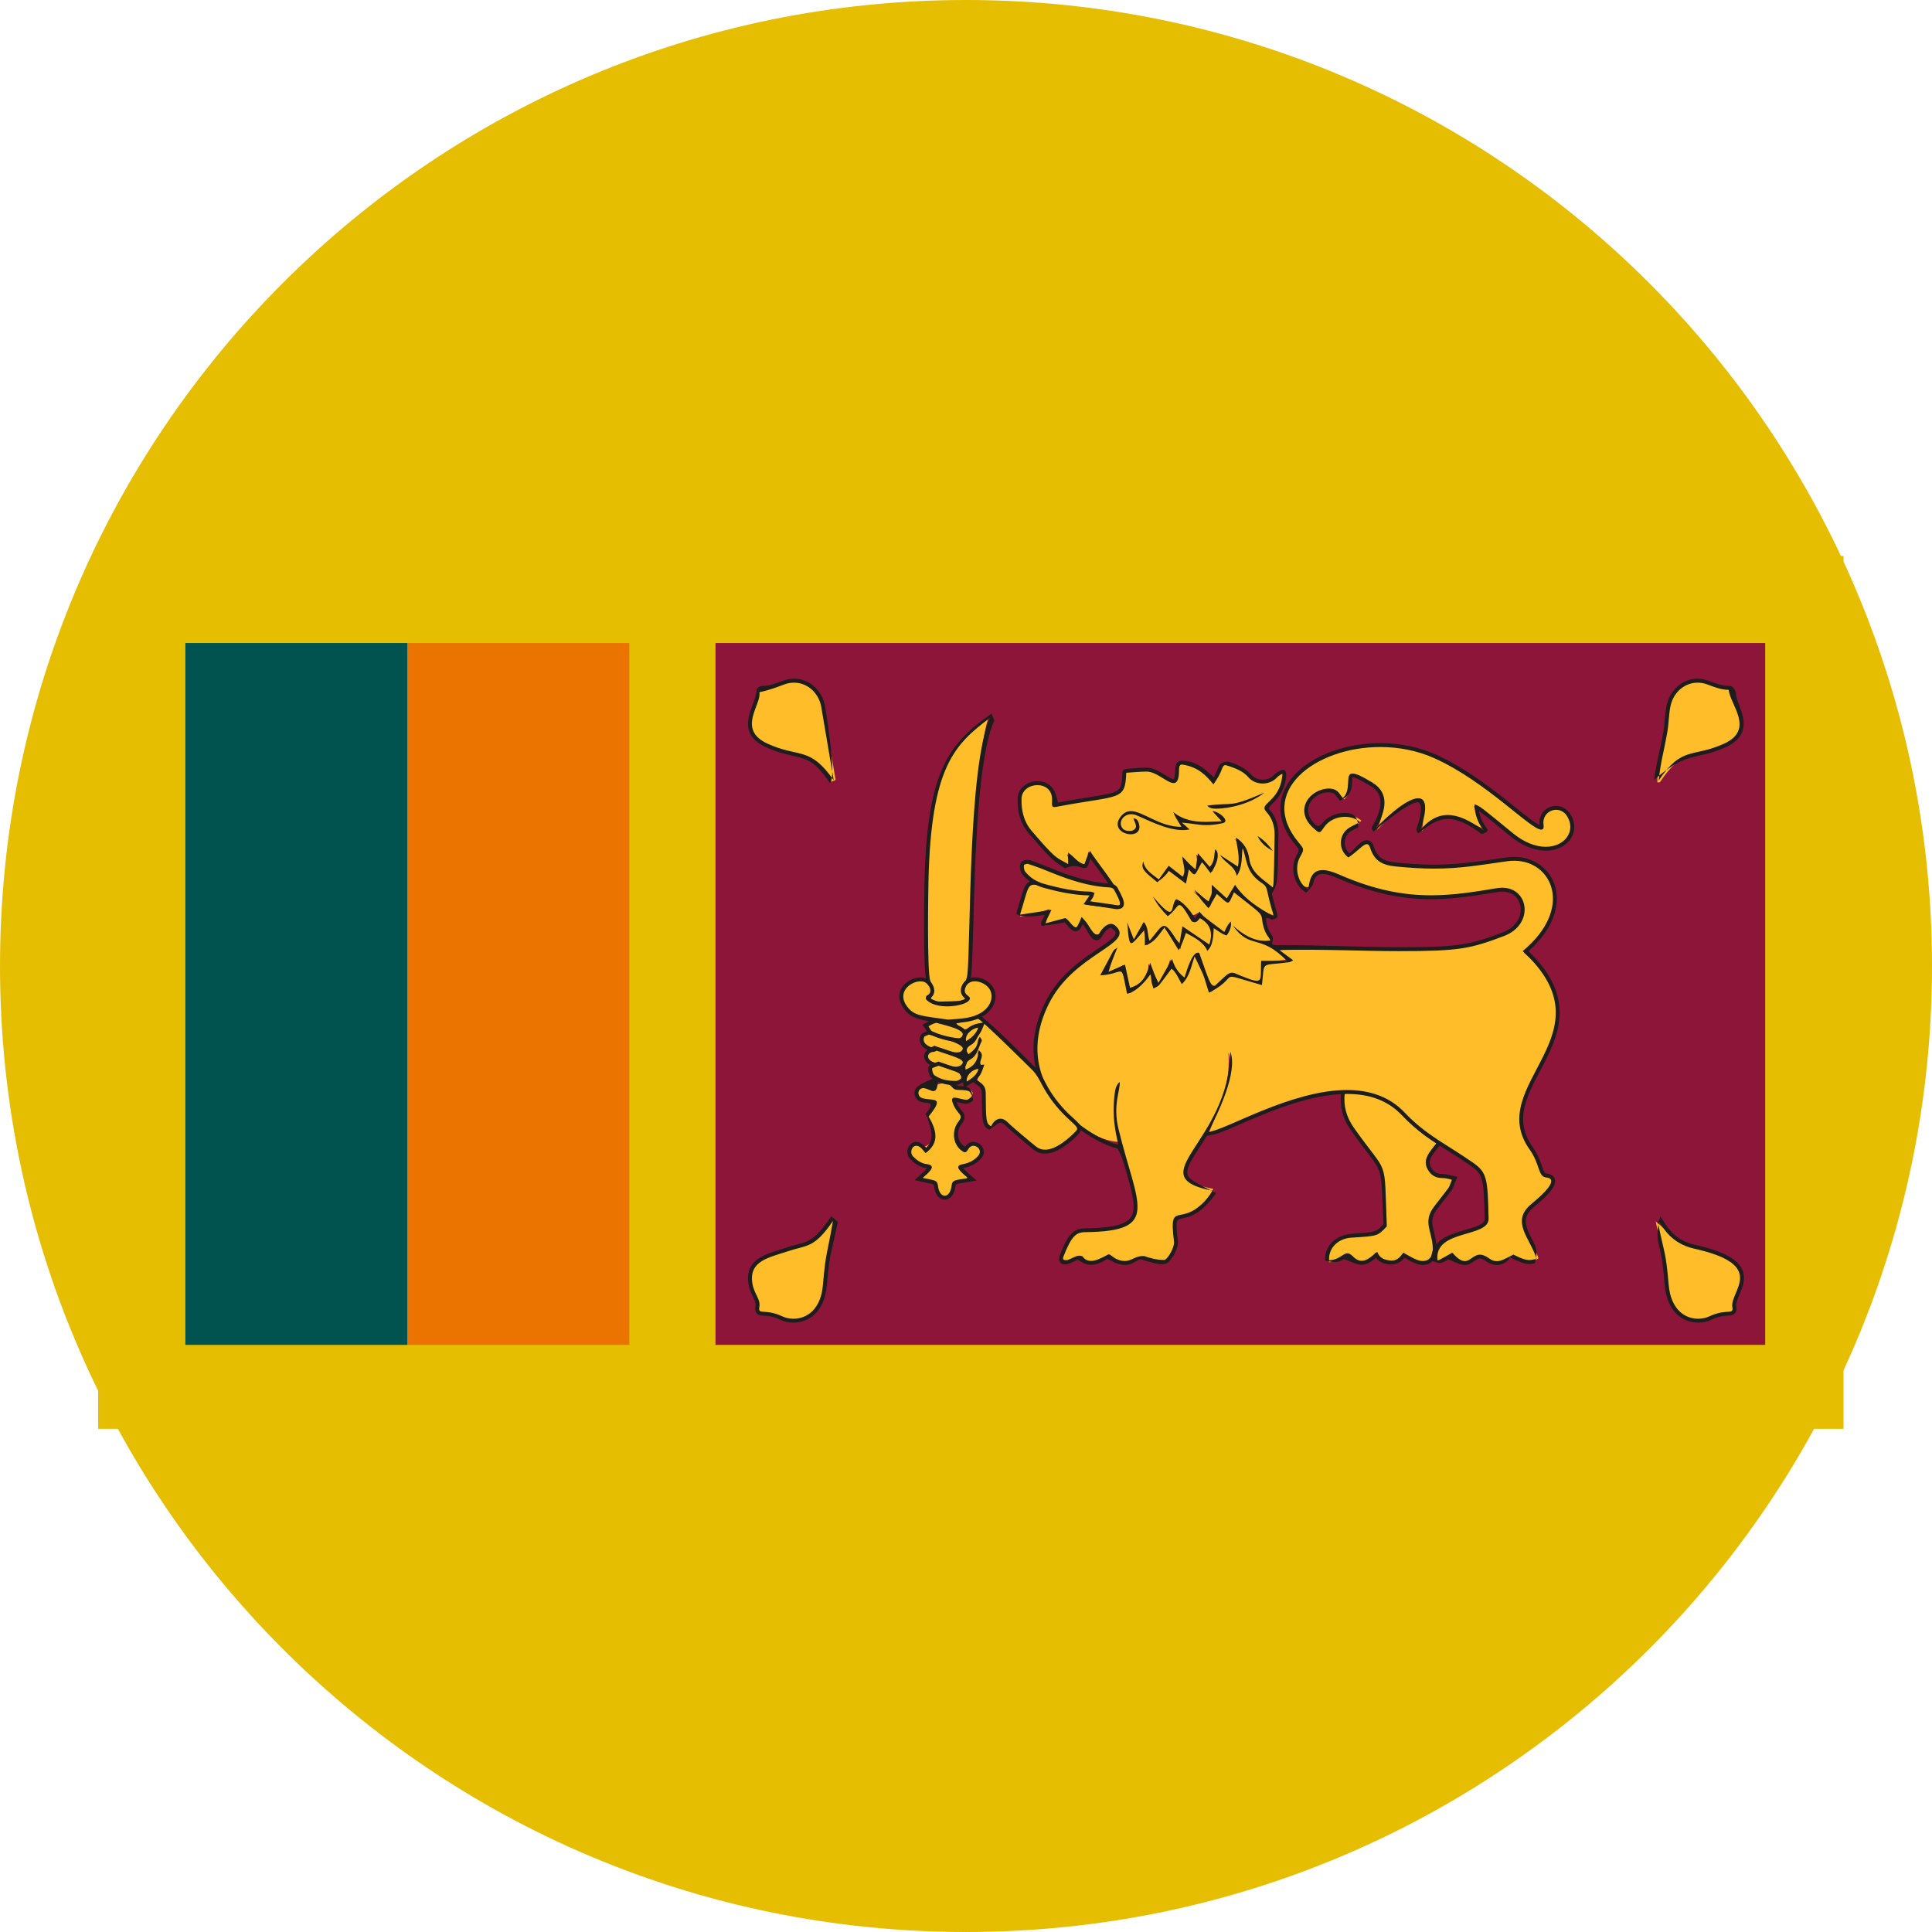 <svg width="64" height="64" viewBox="0 0 64 64" fill="none" xmlns="http://www.w3.org/2000/svg">
<path d="M0 32C0 14.324 14.326 0 31.999 0C49.671 0 64 14.324 64 32C64 49.674 49.671 64 31.999 64C14.326 64 0 49.674 0 32Z" fill="#E5BE01"/>
<path d="M41.098 18.419C41.073 18.419 23.268 18.419 23.268 18.419H3.25V25.645V32.873V40.104V47.331H23.268H41.073C41.098 47.331 61.069 47.331 61.069 47.331V40.104V32.873V25.645V18.419H41.098Z" fill="#E5BE01"/>
<path d="M58.474 44.551H23.702V21.301H58.474V44.551Z" fill="#8D153A"/>
<path d="M20.848 44.551H13.491V21.301H20.848V44.551Z" fill="#EB7400"/>
<path d="M13.491 44.551H6.14V21.301H13.491V44.551Z" fill="#00534E"/>
<path d="M47.135 41.838C47.063 41.838 46.988 41.822 46.908 41.792C46.798 41.747 46.695 41.689 46.59 41.625L46.455 41.55C46.452 41.653 46.336 41.827 46.098 41.827C45.86 41.804 45.661 41.749 45.561 41.492C45.431 41.711 45.285 41.833 45.111 41.833C44.992 41.833 44.881 41.774 44.765 41.661C44.712 41.611 44.671 41.584 44.635 41.584C44.593 41.584 44.546 41.614 44.488 41.653C44.389 41.716 44.25 41.804 44.026 41.813C43.946 41.249 44.35 40.959 44.754 40.934C45.608 40.884 45.608 40.884 45.874 40.599L45.865 39.886C45.816 38.749 45.816 38.749 45.362 38.16C45.218 37.975 45.033 37.731 44.787 37.377C44.532 37.014 44.43 36.617 44.486 36.191C44.532 36.188 44.58 36.188 44.624 36.188C45.796 36.188 46.217 36.603 46.662 37.042C46.925 37.303 47.193 37.571 47.627 37.8L47.566 38C47.345 38.276 47.215 38.461 47.348 38.7C47.445 38.876 47.578 38.959 47.763 38.959C47.89 38.959 47.956 38.975 48.02 38.992C48.158 39.106 48.097 39.26 48.097 39.26C48.059 39.363 48.056 39.368 47.89 39.579L47.564 40.002C47.315 40.322 47.367 40.538 47.442 40.834C47.481 40.987 47.522 41.157 47.528 41.365C47.531 41.517 47.489 41.645 47.409 41.73C47.34 41.803 47.243 41.838 47.135 41.838Z" fill="#FFBE29"/>
<path d="M44.436 36.066C44.364 36.626 44.469 37.039 44.734 37.416C44.98 37.77 45.171 38.019 45.312 38.202C45.752 38.774 45.752 38.774 45.799 39.891C45.807 40.079 45.819 40.295 45.832 40.553C45.578 40.817 45.578 40.817 44.815 40.868C44.314 40.898 43.88 41.207 43.894 41.753C44.273 41.868 44.416 41.774 44.524 41.709C44.848 41.836 44.975 41.896 45.111 41.896C45.29 41.896 45.44 41.785 45.583 41.666C45.708 41.833 45.885 41.872 46.034 41.888C46.308 41.891 46.435 41.774 46.524 41.664C46.665 41.744 46.773 41.808 46.883 41.849C46.972 41.886 47.058 41.902 47.135 41.902C47.262 41.902 47.373 41.858 47.453 41.774C47.547 41.678 47.597 41.533 47.591 41.363C47.586 41.15 47.544 40.975 47.506 40.821C47.434 40.53 47.387 40.34 47.614 40.041C47.766 39.844 47.868 39.711 47.94 39.62C48.106 39.409 48.114 39.397 48.158 39.285C48.169 39.25 48.186 39.202 48.216 39.131L48.28 38.984L48.125 38.954C47.973 38.915 47.895 38.893 47.815 38.893C47.6 38.893 47.489 38.826 47.403 38.666C47.293 38.466 47.406 38.303 47.616 38.041C47.696 37.936 47.791 37.814 47.791 37.814L47.655 37.743C47.235 37.516 46.966 37.25 46.709 36.998C46.239 36.53 45.794 36.088 44.552 36.069C44.436 36.066 44.436 36.066 44.436 36.066ZM44.549 36.199C46.402 36.229 46.366 37.2 47.594 37.856C47.367 38.152 47.11 38.404 47.29 38.732C47.395 38.92 47.544 39.023 47.763 39.023C47.909 39.023 48.003 39.062 48.1 39.078C47.94 39.452 48.136 39.147 47.511 39.963C47.113 40.48 47.447 40.771 47.464 41.365C47.467 41.622 47.34 41.772 47.135 41.772C47.074 41.772 47.005 41.758 46.93 41.73C46.778 41.669 46.64 41.578 46.485 41.496C46.388 41.634 46.291 41.76 46.095 41.76C45.852 41.739 45.702 41.678 45.622 41.468C45.442 41.611 45.288 41.766 45.111 41.766C45.019 41.766 44.92 41.725 44.812 41.614C44.74 41.545 44.685 41.517 44.635 41.517C44.486 41.517 44.369 41.735 44.024 41.747C44.013 41.301 44.364 41.025 44.757 41C45.655 40.942 45.628 40.953 45.94 40.624C45.846 38.227 46.015 39.02 44.84 37.344C44.604 37.004 44.494 36.631 44.549 36.199Z" fill="#1D1D1B"/>
<path d="M41.098 28.07C41.186 28.123 41.233 28.176 41.264 28.231C41.194 28.049 41.075 27.907 40.901 27.797L41.04 27.969C41.056 28.051 41.07 28.137 41.081 28.228C41.087 28.176 41.089 28.126 41.098 28.07ZM40.152 28.881C40.213 28.74 40.257 28.591 40.273 28.466C40.254 28.563 40.213 28.666 40.121 28.765L39.806 28.508L39.629 28.306L39.679 28.674C39.704 28.627 39.731 28.577 39.765 28.519L40.152 28.881ZM40.08 30.043L40.254 29.578L40.434 29.658L40.207 29.453C40.207 29.609 40.207 29.616 40.152 29.744L40.091 29.896L39.518 29.522L40.08 30.043ZM39.529 30.485C39.787 30.358 39.682 30.242 39.682 30.242C39.485 30.377 39.435 30.302 39.383 30.231C39.424 30.302 39.474 30.385 39.529 30.485ZM37.989 31.318C38.036 31.279 38.078 31.243 38.119 31.199C37.986 31.094 37.975 31.011 37.961 30.925C37.945 30.792 37.928 30.678 37.84 30.588L37.853 30.734L37.787 30.856L37.876 30.748L37.989 31.318ZM39.101 31.445L39.129 31.29C38.838 31.027 38.664 30.765 38.573 30.74L39.101 31.445ZM42.674 31.782L41.778 31.893L41.822 32.056C41.858 31.907 41.961 31.887 42.262 31.857C42.375 31.846 42.519 31.835 42.707 31.811C42.666 31.774 42.669 31.779 42.674 31.782ZM38.622 32.231L38.758 32.05C38.827 32.078 38.882 32.112 38.929 32.15C38.86 32.048 38.808 31.929 38.763 31.788L38.622 32.231ZM37.101 32.12C37.204 32.12 37.245 32.175 37.284 32.35L37.204 31.967L36.919 32.164C37.013 32.134 37.06 32.12 37.101 32.12ZM38.075 32.219C38.213 32.545 38.213 32.545 38.238 32.621C38.268 32.565 38.042 31.912 38.042 31.912C38.047 32.061 38.031 32.214 37.975 32.352C38.006 32.311 38.036 32.269 38.066 32.225C38.069 32.219 38.072 32.219 38.075 32.219ZM40.108 32.866C40.398 32.631 40.528 32.49 40.605 32.401C40.542 32.465 40.439 32.565 40.29 32.703C40.119 32.717 40.069 32.667 40.005 32.534C40.008 32.534 40.108 32.866 40.108 32.866ZM40.694 34.864C40.721 35.292 40.683 35.682 40.603 36.03C40.738 35.574 40.807 35.148 40.694 34.864ZM49.583 41.841C49.48 41.841 49.381 41.808 49.298 41.741C49.193 41.664 49.104 41.625 49.024 41.625C48.938 41.625 48.869 41.675 48.794 41.728C48.717 41.783 48.634 41.841 48.526 41.841C48.388 41.841 48.241 41.741 48.064 41.533L47.948 41.661C47.697 41.804 47.683 41.813 47.619 41.813C47.583 41.813 47.481 41.788 47.481 41.753C47.45 41.122 48.067 40.945 48.559 40.806C48.933 40.696 49.254 40.605 49.248 40.37C49.218 39.056 49.196 38.874 48.767 38.575C48.496 38.384 48.241 38.223 48.004 38.071C47.459 37.725 46.986 37.429 46.485 36.899C46.029 36.417 45.401 36.174 44.621 36.174C43.379 36.174 41.98 36.78 41.053 37.184C40.572 37.394 40.224 37.546 40.03 37.562C40.094 37.399 40.168 37.217 40.246 37.023C40.074 37.369 39.878 37.67 39.706 37.931C39.419 38.376 39.189 38.727 39.286 38.959C39.366 39.142 39.654 39.28 40.193 39.385C39.745 40.182 39.366 40.257 39.14 40.301C38.918 40.347 38.86 40.356 38.954 41.13C38.979 41.315 38.772 41.714 38.608 41.794C38.263 41.797 37.975 41.709 37.889 41.67C37.704 41.664 37.654 41.691 37.602 41.725C37.511 41.778 37.408 41.838 37.259 41.838C37.193 41.838 37.126 41.827 37.054 41.803C36.924 41.76 36.852 41.705 36.797 41.661C36.457 41.772 36.288 41.836 36.144 41.836C36.001 41.836 35.887 41.774 35.807 41.654L35.666 41.666C35.599 41.703 35.517 41.753 35.392 41.799L35.168 41.772C35.157 41.753 35.163 41.614 35.171 41.595C35.42 40.978 35.572 40.76 35.942 40.755C36.847 40.746 37.317 40.629 37.505 40.375C37.737 40.063 37.571 39.496 37.322 38.636C37.251 38.386 37.17 38.121 37.093 37.822C36.457 37.853 35.151 37.126 34.584 35.956C34.178 35.112 34.208 34.206 34.673 33.248C35.105 32.36 35.857 31.854 36.404 31.483C36.745 31.254 37.013 31.075 37.024 30.914C37.029 30.853 36.988 30.784 36.905 30.712C36.648 30.703 36.526 30.839 36.457 30.972C36.446 30.994 36.346 31.08 36.321 31.08C36.236 31.08 36.18 30.992 36.095 30.843C36.056 30.776 36.012 30.701 35.959 30.623C35.923 30.573 35.882 30.529 35.84 30.485C35.76 30.72 35.713 30.776 35.66 30.784C35.547 30.784 35.475 30.695 35.398 30.604C35.356 30.552 35.301 30.483 35.268 30.471C35.245 30.483 34.643 30.651 34.632 30.657L34.701 30.264L34.773 30.112L34.192 30.305L33.799 30.364C33.785 30.095 33.827 29.946 33.865 29.819C33.982 29.409 34.031 29.244 34.253 29.244C34.344 29.244 34.457 29.271 34.629 29.313C34.93 29.393 35.384 29.506 36.142 29.581L36.001 29.99C36.009 29.969 36.07 29.96 36.164 29.96C36.357 29.96 36.686 29.995 36.916 29.995C37.082 29.995 37.115 29.976 37.121 29.976C37.215 29.816 36.675 29.088 36.388 28.699C36.23 28.483 36.097 28.306 36.05 28.212L35.984 28.648C35.738 28.648 35.636 28.552 35.536 28.458C35.478 28.403 35.42 28.345 35.348 28.297L35.447 28.623C35.428 28.641 35.351 28.71 35.317 28.71C35.315 28.71 35.187 28.623 35.187 28.623C34.905 28.436 34.85 28.403 34.125 27.559C33.877 27.274 33.76 26.898 33.777 26.448C33.788 26.121 34.09 25.941 34.366 25.941C34.532 25.941 34.678 26.003 34.778 26.108C34.875 26.209 34.922 26.351 34.916 26.517C34.911 26.583 34.908 26.657 34.916 26.671C34.955 26.668 34.999 26.657 35.06 26.646C35.472 26.572 35.804 26.519 36.075 26.475C37.151 26.304 37.215 26.295 37.245 25.599L37.486 25.521C37.643 25.507 37.815 25.493 37.986 25.493C38.188 25.493 38.387 25.618 38.564 25.728C38.686 25.806 38.805 25.877 38.877 25.877C38.949 25.877 38.99 25.762 38.993 25.532C38.996 25.399 38.996 25.26 39.164 25.26C39.2 25.26 39.245 25.267 39.308 25.278C39.751 25.352 40.019 25.673 40.235 25.93L40.265 25.786C40.323 25.673 40.379 25.56 40.423 25.441C40.439 25.391 40.481 25.278 40.6 25.278C40.951 25.383 41.219 25.493 41.407 25.709C41.507 25.825 41.662 25.891 41.828 25.891C41.991 25.891 42.143 25.828 42.248 25.717C42.29 25.675 42.353 25.615 42.464 25.57C42.53 25.795 42.519 25.858 42.503 25.927C42.411 26.287 42.212 26.478 42.079 26.605C41.93 26.749 41.922 26.768 41.994 26.848C42.193 27.061 42.29 27.332 42.287 27.655C42.262 29.26 42.254 29.293 42.234 29.373C42.121 29.442 41.98 29.332 41.98 29.332C42.021 29.398 42.041 29.481 42.068 29.611C42.09 29.717 42.121 29.857 42.179 30.054C42.221 30.192 42.243 30.267 42.251 30.347C42.021 30.267 41.797 30.169 41.59 30.043C41.811 30.226 41.853 30.292 41.869 30.435C41.911 30.776 42.002 30.905 42.068 31.002C42.102 31.047 42.129 31.088 42.143 31.137C42.03 31.229 41.972 31.231 41.916 31.231C42.024 31.279 42.171 31.357 42.342 31.483C43.114 31.37 43.841 31.389 44.535 31.409C45.171 31.428 45.783 31.445 46.344 31.445C48.33 31.445 48.689 31.367 49.809 30.942C50.321 30.748 50.49 30.327 50.429 29.999C50.371 29.68 50.108 29.473 49.76 29.473C49.704 29.473 49.649 29.478 49.591 29.487C48.828 29.614 48.139 29.724 47.406 29.724C46.397 29.724 45.418 29.506 44.334 29.031C44.112 28.933 43.944 28.887 43.811 28.887C43.614 28.887 43.495 28.994 43.446 29.226L43.415 29.377C43.139 29.423 43.006 29.255 42.945 29.045C42.876 28.809 42.901 28.554 43.009 28.361C43.13 28.143 43.13 28.143 42.973 27.955C42.339 27.205 42.431 26.572 42.616 26.173C43.028 25.294 44.303 24.68 45.722 24.68C46.372 24.68 47.011 24.813 47.569 25.067C48.576 25.526 49.494 26.265 50.163 26.799C50.578 27.131 50.935 27.418 51.054 27.418C51.048 27.172 51.087 27.031 51.181 26.926C51.273 26.82 51.408 26.76 51.549 26.76C51.715 26.76 51.867 26.848 51.961 26.997C52.111 27.225 52.124 27.482 52.005 27.7C51.862 27.96 51.563 28.118 51.206 28.118C50.943 28.118 50.531 28.033 50.05 27.634C49.005 26.768 49.005 26.768 48.825 26.707C48.913 26.959 49.013 27.233 49.209 27.485C48.67 27.23 48.291 27.065 47.959 27.065C47.647 27.065 47.367 27.214 47.102 27.535C47.204 26.843 47.152 26.632 47.102 26.561C46.718 26.508 46.173 26.898 45.622 27.485C45.921 26.726 45.893 26.26 45.429 25.977C45.111 25.783 44.909 25.689 44.806 25.689C44.745 25.689 44.732 25.726 44.723 25.916C44.715 26.083 44.704 26.315 44.53 26.483L44.344 26.361C44.264 26.254 44.226 26.198 44.04 26.184C43.697 26.184 43.41 26.378 43.307 26.636C43.211 26.882 43.288 27.136 43.526 27.357C43.59 27.421 43.678 27.501 43.703 27.504C43.977 27.127 44.256 26.992 44.552 26.992C44.759 26.992 44.953 27.061 45.097 27.186C44.887 27.388 44.806 27.429 44.726 27.476C44.58 27.565 44.488 27.728 44.483 27.902C44.477 28.082 44.56 28.251 44.707 28.356C44.798 28.276 44.851 28.221 44.903 28.168C45.044 28.021 45.166 27.9 45.276 27.9C45.332 27.9 45.404 27.924 45.445 28.054C45.564 28.433 45.774 28.593 46.222 28.635C46.72 28.687 47.135 28.707 47.506 28.707C48.236 28.707 48.808 28.623 49.472 28.529L49.937 28.466C50.011 28.455 50.086 28.45 50.161 28.45C50.744 28.45 51.239 28.784 51.427 29.302C51.682 30.012 51.328 30.856 50.481 31.556C52.218 33.052 51.552 34.318 50.965 35.436C50.506 36.31 50.072 37.131 50.728 38.044C50.885 38.271 50.957 38.478 51.015 38.641C51.084 38.837 51.12 38.932 51.217 38.94C51.342 38.95 51.419 38.995 51.444 39.078C51.463 39.136 51.519 39.321 50.78 39.925C50.296 40.322 50.481 40.682 50.719 41.136C50.811 41.308 50.905 41.49 50.965 41.684C50.78 41.794 50.73 41.804 50.667 41.804C50.531 41.804 50.363 41.749 50.105 41.614C49.89 41.758 49.743 41.841 49.583 41.841Z" fill="#FFBE29"/>
<path d="M45.724 24.617C44.281 24.617 42.978 25.247 42.558 26.148C42.364 26.561 42.27 27.219 42.92 27.999C43.05 28.151 43.05 28.151 42.953 28.329C42.834 28.541 42.807 28.806 42.881 29.058C42.951 29.285 43.092 29.473 43.274 29.57C43.487 29.346 43.495 29.293 43.507 29.241C43.565 28.987 43.694 28.95 43.813 28.95C43.935 28.95 44.096 28.997 44.306 29.088C45.401 29.567 46.386 29.788 47.406 29.788C48.145 29.788 48.836 29.675 49.566 29.556C49.654 29.542 49.71 29.536 49.76 29.536C50.141 29.536 50.324 29.783 50.365 30.012C50.421 30.316 50.263 30.698 49.787 30.884C48.675 31.304 48.319 31.378 46.344 31.378C45.785 31.378 45.177 31.362 44.538 31.345C43.838 31.327 43.114 31.307 42.381 31.307C42.229 31.327 42.182 31.295 42.135 31.27C42.19 31.061 42.157 31.013 42.121 30.963C42.06 30.875 41.971 30.751 41.933 30.428C41.988 30.391 42.057 30.43 42.124 30.465C42.301 30.435 42.323 30.389 42.317 30.339C42.306 30.25 42.281 30.176 42.259 30.098C42.184 29.843 42.154 29.703 42.132 29.598C42.32 29.299 42.328 29.271 42.35 27.655C42.356 27.319 42.251 27.031 42.043 26.804C42.021 26.749 42.079 26.691 42.124 26.65C42.262 26.519 42.469 26.317 42.566 25.941C42.583 25.875 42.594 25.806 42.605 25.737C42.621 25.556 42.563 25.499 42.492 25.499C42.342 25.551 42.27 25.601 42.198 25.675C42.107 25.773 41.974 25.828 41.828 25.828C41.681 25.828 41.543 25.767 41.454 25.668C41.25 25.43 40.962 25.319 40.713 25.233C40.437 25.214 40.379 25.366 40.362 25.416C40.32 25.53 40.268 25.64 40.21 25.753C39.98 25.535 39.72 25.28 39.319 25.214C39.253 25.203 39.203 25.198 39.164 25.198C38.935 25.198 38.932 25.407 38.929 25.532C38.924 25.773 38.88 25.814 38.88 25.814C38.821 25.814 38.697 25.734 38.597 25.673C38.415 25.56 38.205 25.43 37.986 25.43C37.815 25.43 37.641 25.443 37.483 25.457L37.3 25.474C37.234 25.477 37.184 25.53 37.181 25.595C37.154 26.24 37.154 26.24 36.067 26.411C35.793 26.455 35.458 26.508 35.049 26.586C34.988 26.334 34.936 26.177 34.825 26.06C34.712 25.944 34.548 25.878 34.366 25.878C34.059 25.878 33.724 26.077 33.711 26.444C33.694 26.915 33.818 27.305 34.076 27.604C34.809 28.45 34.861 28.485 35.151 28.68L35.276 28.762C35.619 28.623 35.732 28.724 35.898 28.754C35.976 28.754 36.025 28.721 36.045 28.668L36.119 28.444C36.18 28.527 36.252 28.627 36.335 28.735C36.556 29.036 37.062 29.719 37.06 29.924C37.035 29.926 36.991 29.93 36.919 29.93C36.686 29.93 36.352 29.893 36.153 29.863L36.244 29.712C35.395 29.442 34.944 29.327 34.645 29.252C34.468 29.208 34.352 29.177 34.253 29.177C33.981 29.177 33.923 29.387 33.802 29.802C33.766 29.926 33.722 30.079 33.666 30.261C33.807 30.43 34.443 30.33 34.443 30.33L34.609 30.308L34.499 30.538C34.477 30.582 34.482 30.637 34.513 30.673C35.046 30.607 35.201 30.566 35.265 30.552C35.431 30.745 35.519 30.85 35.638 30.85C35.738 30.836 35.79 30.784 35.868 30.613C35.956 30.737 36.001 30.809 36.036 30.875C36.13 31.03 36.197 31.144 36.321 31.144C36.399 31.144 36.462 31.096 36.515 31.003C36.592 30.856 36.722 30.735 36.803 30.735C36.93 30.82 36.963 30.869 36.96 30.912C36.952 31.038 36.667 31.229 36.368 31.431C35.815 31.804 35.055 32.316 34.615 33.22C34.142 34.194 34.111 35.123 34.526 35.981C35.102 37.175 36.432 37.917 37.016 38.044C37.145 38.262 37.206 38.464 37.262 38.652C37.505 39.493 37.668 40.049 37.455 40.337C37.278 40.572 36.814 40.682 35.942 40.691C35.536 40.693 35.37 40.923 35.113 41.57C35.074 41.666 35.074 41.744 35.115 41.808C35.135 41.841 35.185 41.888 35.279 41.888C35.32 41.888 35.364 41.879 35.417 41.861C35.544 41.811 35.633 41.758 35.699 41.723C35.857 41.836 35.989 41.899 36.144 41.899C36.299 41.899 36.482 41.833 36.681 41.703C36.811 41.755 36.894 41.822 37.035 41.863C37.112 41.888 37.187 41.902 37.259 41.902C37.425 41.902 37.541 41.836 37.635 41.78C37.704 41.739 37.748 41.716 37.793 41.716C37.967 41.772 38.307 41.879 38.498 41.879C38.556 41.879 38.6 41.872 38.639 41.852C38.824 41.758 39.045 41.335 39.021 41.122C38.932 40.409 38.974 40.4 39.153 40.364C39.391 40.317 39.784 40.237 40.287 39.523C39.695 39.222 39.416 39.092 39.347 38.932C39.264 38.732 39.482 38.395 39.762 37.969C39.831 37.858 39.908 37.743 39.983 37.621C40.24 37.607 40.592 37.458 41.078 37.241C42.002 36.844 43.393 36.238 44.621 36.238C45.393 36.238 45.987 36.468 46.438 36.943C46.947 37.48 47.42 37.782 47.97 38.127C48.211 38.278 48.46 38.436 48.731 38.627C49.137 38.913 49.151 39.067 49.184 40.37C49.187 40.544 48.944 40.627 48.543 40.741C48.026 40.89 47.384 41.072 47.414 41.755C47.699 41.877 47.721 41.866 47.981 41.719C48.247 41.83 48.385 41.905 48.526 41.905C48.653 41.905 48.747 41.838 48.833 41.78C48.9 41.73 48.958 41.691 49.024 41.691C49.088 41.691 49.165 41.728 49.256 41.797C49.353 41.866 49.467 41.905 49.583 41.905C49.765 41.905 49.934 41.811 50.025 41.659C50.343 41.813 50.52 41.872 50.667 41.872C50.739 41.872 50.794 41.858 50.844 41.844C50.965 41.465 50.869 41.28 50.777 41.106C50.52 40.613 50.398 40.32 50.822 39.977C51.505 39.416 51.546 39.191 51.505 39.059C51.483 38.982 51.416 38.893 51.223 38.874C51.17 38.87 51.145 38.816 51.076 38.622C51.021 38.461 50.943 38.241 50.78 38.011C50.15 37.126 50.553 36.356 51.021 35.466C51.61 34.351 52.271 33.087 50.633 31.508C51.422 30.811 51.74 29.985 51.488 29.282C51.292 28.735 50.769 28.384 50.161 28.384C50.083 28.384 50.006 28.389 49.928 28.4L49.466 28.466C48.805 28.561 48.233 28.643 47.508 28.643C47.121 28.643 46.701 28.618 46.231 28.572C45.807 28.527 45.617 28.386 45.506 28.035C45.451 27.861 45.34 27.833 45.276 27.833C45.138 27.833 45.014 27.96 44.856 28.123C44.806 28.171 44.757 28.226 44.704 28.27C44.602 28.178 44.544 28.046 44.546 27.902C44.552 27.747 44.629 27.611 44.759 27.531C44.834 27.485 44.914 27.446 44.994 27.407C44.986 27.001 44.776 26.928 44.552 26.928C44.237 26.928 43.935 27.076 43.769 27.31C43.661 27.399 43.609 27.347 43.57 27.313C43.354 27.109 43.282 26.876 43.368 26.661C43.462 26.42 43.722 26.248 43.99 26.248C44.19 26.262 44.215 26.292 44.292 26.404C44.32 26.436 44.35 26.478 44.389 26.522C44.768 26.345 44.781 26.099 44.79 25.919C44.792 25.858 44.795 25.769 44.809 25.744C44.867 25.753 45.019 25.803 45.395 26.035C45.553 26.129 46.026 26.418 45.462 27.374C45.429 27.432 45.445 27.504 45.498 27.545C46.197 26.967 46.739 26.572 46.983 26.572C47.074 26.636 47.146 26.81 46.928 27.448C46.908 27.506 46.933 27.57 46.988 27.604C47.409 27.269 47.663 27.127 47.959 27.127C48.275 27.127 48.642 27.292 49.079 27.629C49.298 27.57 49.3 27.498 49.259 27.446C49.118 27.266 49.029 27.076 48.993 26.865C49.129 26.957 49.372 27.159 50.008 27.68C50.506 28.095 50.932 28.178 51.206 28.178C51.588 28.178 51.908 28.013 52.063 27.731C52.193 27.492 52.177 27.21 52.016 26.964C51.908 26.794 51.737 26.696 51.549 26.696C51.389 26.696 51.236 26.763 51.131 26.882C51.026 27.003 50.979 27.161 51.001 27.324C50.855 27.272 50.512 26.996 50.205 26.749C49.533 26.209 48.612 25.474 47.594 25.009C47.03 24.752 46.383 24.617 45.724 24.617ZM38.694 30.345C38.943 30.148 38.99 29.981 39.07 29.981C39.145 29.981 39.247 30.118 39.474 30.518C39.615 30.596 39.668 30.515 39.748 30.416C40.091 30.604 40.193 30.889 40.058 31.288C39.77 31.091 39.482 30.898 39.17 30.685C39.131 30.903 39.103 31.075 39.068 31.282C38.797 30.853 38.675 30.671 38.562 30.671C38.443 30.671 38.335 30.864 38.08 31.166C38 30.944 38.05 30.715 37.887 30.543C37.776 30.737 37.676 30.914 37.56 31.119C37.48 30.909 37.411 30.737 37.342 30.559C37.38 31.033 37.397 31.243 37.477 31.243C37.549 31.243 37.668 31.082 37.925 30.79C37.925 30.983 37.925 31.132 37.925 31.318C38.255 31.226 38.382 30.963 38.578 30.72C38.741 30.988 38.893 31.235 39.045 31.478C39.153 31.295 39.217 31.107 39.283 30.905C39.549 31.041 39.892 31.226 39.991 31.497C40.193 31.334 40.193 30.949 40.207 30.745C40.276 30.79 40.539 30.986 40.639 30.986C40.744 30.831 40.802 30.685 40.771 30.524C40.674 30.621 40.622 30.731 40.558 30.873C39.709 30.236 39.944 30.421 39.729 30.198C39.682 30.272 39.635 30.347 39.585 30.424C39.416 30.12 39.131 29.827 38.96 29.788C38.83 29.924 38.868 30.206 38.749 30.206C38.667 30.206 38.514 30.079 38.191 29.692C38.335 29.98 38.501 30.164 38.672 30.339C38.694 30.345 38.694 30.345 38.694 30.345ZM40.074 28.718C39.939 28.563 39.812 28.416 39.682 28.265C39.654 28.458 39.629 28.629 39.607 28.801C39.438 28.668 39.316 28.535 39.17 28.372C39.167 28.621 39.311 28.823 39.178 29.042C39.012 28.912 38.855 28.79 38.714 28.68C38.595 28.843 38.492 28.987 38.387 29.132C38.16 28.953 37.925 28.826 37.873 28.535C37.784 28.787 37.909 28.875 38.335 29.224C38.559 29.063 38.642 28.964 38.719 28.848C38.918 28.997 39.093 29.127 39.286 29.274C39.322 29.097 39.35 28.953 39.383 28.799C39.471 28.909 39.518 28.962 39.56 28.962C39.626 28.962 39.665 28.818 39.82 28.552C39.928 28.693 40.013 28.806 40.102 28.923C40.337 28.621 40.412 28.251 40.26 28.132C40.204 28.315 40.26 28.522 40.074 28.718ZM42.165 28.187C42.024 27.994 41.864 27.819 41.659 27.695C41.764 27.927 41.947 28.074 42.165 28.187ZM37.458 27.637C37.652 27.637 37.818 27.517 37.712 27.235C37.682 27.155 37.627 27.111 37.544 27.111C37.61 27.299 37.721 27.421 37.502 27.52C37.32 27.542 37.231 27.501 37.179 27.432C37.035 27.233 37.212 26.971 37.472 26.971C37.519 26.971 37.569 26.978 37.624 26.998C37.981 27.139 38.625 27.498 39.187 27.498C39.261 27.498 39.336 27.49 39.408 27.476C39.303 27.386 39.233 27.324 39.151 27.25C39.483 27.274 39.679 27.332 39.958 27.332C40.108 27.332 40.279 27.319 40.5 27.269C40.774 27.21 40.373 26.87 40.163 26.87C40.262 26.982 40.354 27.081 40.47 27.205C40.29 27.214 40.116 27.225 39.944 27.225C39.563 27.225 39.198 27.169 38.868 26.901C38.91 27.031 38.962 27.106 39.137 27.391C38.404 27.393 37.867 26.87 37.461 26.87C37.331 26.87 37.215 26.927 37.112 27.067C36.863 27.412 37.19 27.637 37.458 27.637ZM40.285 26.788C40.749 26.788 41.443 26.613 41.886 26.257C40.658 26.788 40.898 26.561 39.991 26.688C40.066 26.774 40.168 26.788 40.285 26.788ZM45.724 24.746C46.333 24.746 46.961 24.863 47.542 25.129C49.237 25.9 50.703 27.482 51.054 27.482C51.12 27.482 51.148 27.432 51.131 27.31C51.095 27.02 51.317 26.826 51.549 26.826C51.679 26.826 51.815 26.887 51.908 27.033C52.218 27.517 51.848 28.051 51.206 28.051C50.885 28.051 50.498 27.919 50.092 27.581C49.029 26.707 49.035 26.712 48.844 26.643C48.85 26.978 48.958 27.269 49.16 27.526C48.687 27.164 48.297 26.998 47.959 26.998C47.611 26.998 47.318 27.175 47.052 27.49C47.309 26.73 47.229 26.442 46.983 26.442C46.665 26.442 46.073 26.909 45.572 27.441C45.915 26.863 46.04 26.276 45.465 25.925C45.111 25.709 44.917 25.624 44.806 25.624C44.532 25.624 44.792 26.143 44.486 26.436C44.331 26.26 44.322 26.143 44.046 26.121C43.401 26.118 42.854 26.818 43.482 27.407C43.6 27.517 43.659 27.567 43.703 27.567C43.755 27.567 43.789 27.504 43.874 27.386C44.026 27.172 44.292 27.058 44.552 27.058C44.734 27.058 44.917 27.114 45.053 27.233C44.931 27.297 44.806 27.349 44.693 27.421C44.336 27.642 44.325 28.162 44.668 28.405C44.972 28.203 45.157 27.964 45.276 27.964C45.324 27.964 45.359 27.996 45.384 28.074C45.517 28.499 45.769 28.655 46.217 28.701C46.717 28.751 47.135 28.774 47.508 28.774C48.402 28.774 49.046 28.652 49.945 28.527C50.017 28.517 50.089 28.513 50.161 28.513C51.425 28.513 52.141 30.1 50.44 31.506C53.455 34.274 49.126 35.915 50.675 38.085C51.012 38.558 50.949 38.979 51.212 39.004C51.679 39.046 51.101 39.579 50.739 39.874C50.017 40.464 50.692 41.014 50.902 41.7C50.816 41.714 50.755 41.741 50.667 41.741C50.562 41.741 50.415 41.705 50.133 41.56C49.845 41.709 49.718 41.778 49.583 41.778C49.5 41.778 49.414 41.75 49.337 41.691C49.209 41.597 49.11 41.562 49.024 41.562C48.816 41.562 48.709 41.775 48.526 41.775C48.421 41.775 48.294 41.709 48.111 41.496C47.683 41.736 47.674 41.747 47.619 41.747C47.497 40.712 49.328 41.014 49.312 40.367C49.281 39.048 49.264 38.846 48.803 38.52C47.918 37.9 47.248 37.612 46.532 36.855C46.015 36.31 45.34 36.108 44.621 36.108C42.757 36.108 40.586 37.449 40.025 37.498C40.354 36.874 41.015 35.497 40.755 34.839C40.727 37.862 37.69 38.959 40.182 39.449C39.17 40.89 38.697 39.573 38.891 41.138C38.91 41.296 38.719 41.666 38.581 41.736C38.326 41.75 38.006 41.647 37.914 41.611C37.613 41.586 37.502 41.772 37.259 41.772C37.203 41.772 37.143 41.764 37.074 41.741C36.858 41.672 36.811 41.551 36.72 41.551C36.46 41.691 36.294 41.769 36.144 41.769C36.034 41.769 35.934 41.728 35.859 41.617C35.696 41.551 35.599 41.65 35.367 41.739C35.212 41.758 35.193 41.711 35.232 41.615C35.486 40.98 35.627 40.821 35.942 40.817C38.478 40.792 37.668 39.941 37.049 37.388C36.855 36.584 37.126 36.078 37.09 35.839C36.946 35.97 36.935 36.149 36.916 36.321C36.819 37.184 37.035 37.784 37.043 37.922C36.2 37.731 33.37 36.075 34.731 33.279C35.566 31.559 37.643 31.276 36.949 30.665C36.902 30.623 36.852 30.604 36.803 30.604C36.639 30.604 36.479 30.792 36.401 30.942C36.244 31.013 36.166 30.811 36.011 30.588C35.959 30.513 35.89 30.444 35.829 30.375C35.81 30.421 35.699 30.712 35.649 30.72C35.528 30.72 35.395 30.441 35.284 30.414C35.268 30.414 34.623 30.591 34.615 30.593C34.692 30.433 34.753 30.302 34.831 30.142C34.471 30.198 34.145 30.245 33.788 30.3C34.034 29.529 34.026 29.307 34.253 29.307C34.482 29.307 34.947 29.529 36.133 29.641C36.064 29.758 36.006 29.855 35.942 29.957C36.023 29.985 36.581 30.059 36.919 30.059C37.049 30.059 37.148 30.049 37.168 30.015C37.345 29.727 36.261 28.488 36.108 28.182C36.023 28.334 35.976 28.474 35.923 28.627C35.702 28.588 35.588 28.378 35.384 28.245C35.384 28.391 35.384 28.508 35.384 28.623C34.944 28.378 34.988 28.464 34.172 27.52C33.912 27.214 33.827 26.84 33.84 26.448C33.852 26.168 34.111 26.008 34.366 26.008C34.62 26.008 34.867 26.168 34.85 26.514C34.844 26.682 34.842 26.735 34.922 26.735C34.958 26.735 35.005 26.727 35.074 26.712C37.118 26.329 37.27 26.538 37.309 25.599C37.508 25.588 37.748 25.56 37.986 25.56C38.315 25.56 38.669 25.941 38.877 25.941C38.985 25.941 39.054 25.838 39.056 25.535C39.059 25.374 39.073 25.327 39.164 25.327C39.726 25.411 39.977 25.723 40.196 25.983C40.331 25.795 40.423 25.631 40.484 25.46C40.511 25.381 40.544 25.344 40.6 25.344C40.926 25.443 41.181 25.546 41.358 25.751C41.477 25.889 41.651 25.955 41.828 25.955C41.999 25.955 42.173 25.891 42.292 25.764C42.342 25.712 42.4 25.668 42.489 25.629C42.472 25.723 42.464 25.82 42.442 25.911C42.267 26.588 41.703 26.627 41.947 26.89C42.143 27.102 42.226 27.366 42.223 27.653C42.196 29.473 42.187 29.265 42.162 29.396C41.831 29.116 41.449 28.92 41.382 28.444C41.344 28.162 41.217 27.919 40.937 27.744C40.981 28.068 41.078 28.364 41.009 28.707C40.796 28.569 40.605 28.448 40.417 28.322C40.567 28.588 40.898 28.668 40.97 29.017C41.175 28.707 41.117 28.395 41.164 28.082C41.319 28.517 41.266 28.898 41.808 29.258C42.01 29.391 41.941 29.467 42.115 30.073C42.143 30.164 42.176 30.253 42.187 30.355C41.709 30.084 41.241 29.805 40.912 29.31C40.824 29.46 40.738 29.598 40.639 29.761C40.47 29.609 40.304 29.456 40.141 29.307C40.141 29.68 40.166 29.529 40.03 29.871C39.861 29.73 39.712 29.603 39.563 29.473C39.69 29.705 39.859 29.891 40.033 30.087C40.121 29.932 40.21 29.777 40.309 29.611C40.522 29.799 40.614 29.9 40.674 29.9C40.738 29.9 40.771 29.791 40.876 29.559C41.712 30.223 41.781 30.239 41.806 30.441C41.866 30.953 42.046 31.024 42.079 31.155C42.024 31.162 41.971 31.166 41.916 31.166C41.49 31.166 41.156 30.937 40.838 30.66C41.418 31.478 41.734 30.909 42.627 31.827C42.35 31.827 42.074 31.827 41.778 31.827C41.756 32.281 41.811 32.49 41.631 32.49C41.512 32.49 41.288 32.399 40.874 32.228C40.685 32.194 40.633 32.305 40.246 32.653C40.102 32.692 40.041 32.455 39.726 31.566C39.516 31.476 39.33 32.089 39.239 32.382C39.026 32.222 38.91 32.036 38.824 31.766C38.661 32.054 38.52 32.305 38.376 32.559C38.255 32.325 38.18 32.109 38.102 31.891C37.992 32.269 37.873 32.601 37.433 32.722C37.378 32.465 37.322 32.217 37.267 31.954C37.087 32.034 36.905 32.112 36.722 32.192C36.797 31.923 36.897 31.678 37.016 31.389C36.819 31.539 36.999 31.295 36.446 32.311C36.839 32.288 37.01 32.183 37.101 32.183C37.209 32.183 37.212 32.327 37.334 32.914C37.524 32.914 37.881 32.618 38.119 32.261C38.158 32.64 38.138 32.51 38.21 32.747C38.434 32.614 38.274 32.803 38.808 32.089C38.962 32.206 39.037 32.41 39.148 32.601C39.416 32.35 39.458 31.998 39.574 31.683C39.928 32.444 39.809 32.12 40.047 32.885C40.708 32.543 40.636 32.357 40.802 32.357C40.915 32.357 41.142 32.444 41.803 32.632C41.902 31.799 41.723 32.009 42.715 31.873C42.749 31.868 42.782 31.837 42.84 31.811C42.674 31.688 42.525 31.577 42.378 31.47C43.783 31.437 45.166 31.508 46.344 31.508C48.333 31.508 48.709 31.431 49.831 31.003C50.819 30.626 50.658 29.407 49.76 29.407C49.702 29.407 49.644 29.412 49.58 29.423C48.839 29.545 48.147 29.658 47.406 29.658C46.516 29.658 45.556 29.495 44.358 28.969C44.156 28.881 43.968 28.823 43.813 28.823C43.603 28.823 43.446 28.928 43.382 29.213C43.363 29.29 43.352 29.373 43.335 29.456C42.995 29.277 42.865 28.749 43.064 28.391C43.208 28.134 43.208 28.134 43.023 27.913C41.62 26.242 43.548 24.746 45.724 24.746Z" fill="#1D1D1B"/>
<path d="M30.901 33.248C30.771 33.145 30.793 33.002 30.793 33.002C30.867 32.855 30.859 32.722 30.762 32.523C30.627 32.241 30.693 29.199 30.693 29.169C30.782 25.405 31.534 24.65 32.756 23.731C32.322 25.034 32.231 28.546 32.176 30.642C32.156 31.398 32.14 31.995 32.109 32.28C32.093 32.451 32.032 32.559 31.982 32.645C31.913 32.766 31.885 32.819 32.001 32.957C32.001 33.225 31.83 33.229 31.108 33.245L30.934 33.248H30.901Z" fill="#FFBE29"/>
<path d="M32.848 23.637C31.476 24.61 30.715 25.449 30.627 29.169C30.627 29.196 30.558 32.25 30.704 32.551C30.793 32.73 30.801 32.844 30.735 32.971C30.693 33.057 30.693 33.142 30.735 33.209C30.776 33.275 30.848 33.314 30.934 33.314L31.122 33.309C31.885 33.292 32.043 33.289 32.106 33.149C32.156 33.043 32.076 32.949 32.051 32.916C31.965 32.81 31.974 32.794 32.037 32.677C32.087 32.592 32.156 32.47 32.176 32.285C32.203 31.998 32.22 31.401 32.242 30.645C32.295 28.552 32.386 25.05 32.939 23.872C32.848 23.637 32.848 23.637 32.848 23.637ZM32.792 23.781C32.062 25.44 32.162 31.176 32.046 32.274C32.004 32.665 31.711 32.711 31.952 32.996C32.093 33.17 31.91 33.161 30.939 33.184C30.845 33.184 30.809 33.112 30.851 33.032C30.945 32.847 30.912 32.681 30.82 32.495C30.699 32.238 30.754 29.298 30.757 29.169C30.845 25.391 31.625 24.66 32.792 23.781Z" fill="#1D1D1B"/>
<path d="M34.618 38.152C34.49 38.152 34.38 38.113 34.283 38.035C34.106 37.895 33.484 37.372 33.348 37.236C33.276 37.161 33.21 37.122 33.144 37.122C33.05 37.122 32.953 37.206 32.889 37.338C32.599 37.261 32.596 37.139 32.588 36.204C32.588 36.014 32.505 35.955 32.353 35.851C32.447 35.557 32.485 35.431 32.419 35.273C32.391 35.2 32.413 35.134 32.436 35.071C32.466 34.979 32.488 34.918 32.377 34.841C32.471 35.151 32.314 35.38 32.007 35.493C31.888 35.273 31.957 35.126 32.115 35.037C32.214 34.982 32.27 34.902 32.314 34.813C32.27 34.858 32.209 34.913 32.129 34.973C31.891 34.794 31.963 34.656 32.134 34.559C32.264 34.481 32.314 34.354 32.369 34.218C32.397 34.147 32.425 34.078 32.463 34.009C32.342 33.995 32.283 34.025 32.253 34.041C32.093 34.128 32.021 34.166 31.946 34.166C31.844 34.166 31.775 34.099 31.625 33.945L31.824 33.801C32.012 33.759 32.377 33.682 32.377 33.682C32.508 33.682 33.605 34.764 34.25 35.408C34.391 35.551 34.488 35.737 34.579 35.911C34.778 36.29 35.033 36.63 35.348 36.932L35.528 37.103C35.666 37.23 35.743 37.299 35.746 37.385C35.508 37.703 35.041 38.152 34.618 38.152Z" fill="#FFBE29"/>
<path d="M32.391 33.615C32.181 33.657 31.999 33.695 31.813 33.737L31.645 33.776L31.415 33.823L31.578 33.991C31.73 34.147 31.816 34.232 31.946 34.232C32.037 34.232 32.12 34.188 32.256 34.117C32.344 34.103 32.328 34.147 32.308 34.193C32.256 34.324 32.212 34.438 32.101 34.503C31.858 34.642 31.833 34.838 31.855 34.977L31.877 35.122C31.86 35.2 31.833 35.322 31.858 35.455L31.885 35.606L32.029 35.555C32.173 35.502 32.286 35.424 32.369 35.322C32.405 35.424 32.389 35.521 32.242 35.659L32.126 35.767L32.253 35.858C32.461 36.005 32.521 36.046 32.524 36.204C32.532 37.152 32.532 37.299 32.773 37.424C32.989 37.28 33.061 37.189 33.144 37.189C33.202 37.189 33.263 37.236 33.301 37.278C33.442 37.421 34.067 37.946 34.242 38.085C34.349 38.171 34.477 38.214 34.618 38.214C35.049 38.214 35.505 37.803 35.738 37.556C35.788 37.501 35.812 37.446 35.81 37.382C35.807 37.269 35.721 37.194 35.572 37.056C35.522 37.007 35.461 36.953 35.392 36.89C35.08 36.58 34.833 36.257 34.643 35.888C34.543 35.7 34.443 35.51 34.297 35.363C32.552 33.615 32.441 33.615 32.391 33.615ZM32.391 33.746C32.485 33.746 34.148 35.397 34.206 35.455C34.341 35.593 34.435 35.776 34.526 35.95C34.731 36.334 34.991 36.675 35.304 36.982C35.613 37.283 35.754 37.349 35.644 37.466C35.378 37.745 34.969 38.085 34.618 38.085C34.513 38.085 34.413 38.054 34.322 37.982C34.148 37.844 33.528 37.327 33.395 37.189C33.304 37.097 33.221 37.058 33.144 37.058C33.008 37.058 32.897 37.17 32.831 37.31C32.662 37.221 32.66 37.12 32.654 36.204C32.651 35.95 32.51 35.886 32.328 35.754C32.499 35.596 32.56 35.443 32.48 35.248C32.427 35.117 32.651 34.954 32.416 34.788C32.408 35.096 32.292 35.317 31.985 35.432C31.954 35.261 32.037 35.156 32.148 35.092C32.386 34.959 32.405 34.702 32.516 34.5C32.543 34.451 32.491 34.395 32.455 34.346C32.314 34.564 32.491 34.614 32.087 34.924C31.957 34.783 32.048 34.683 32.165 34.614C32.389 34.484 32.405 34.238 32.519 34.044C32.538 34.014 32.513 33.936 32.485 33.915C32.366 33.901 32.25 33.972 32.198 34C32.073 34.066 32.004 34.103 31.946 34.103C31.869 34.103 31.808 34.041 31.672 33.901C31.913 33.848 32.151 33.793 32.391 33.746Z" fill="#1D1D1B"/>
<path d="M26.285 43.749C26.141 43.749 26.003 43.716 25.878 43.661C25.621 43.542 25.436 43.528 25.314 43.52C25.22 43.514 25.154 43.512 25.109 43.459C25.093 43.434 25.087 43.288 25.087 43.288C25.112 43.157 25.062 43.058 25.001 42.931C24.949 42.82 24.888 42.698 24.86 42.53C24.741 41.811 25.289 41.636 25.873 41.454L26.108 41.379C26.227 41.338 26.332 41.31 26.431 41.285C26.819 41.182 27.053 41.125 27.54 40.406L27.692 40.466C27.62 40.815 27.565 41.042 27.524 41.225C27.43 41.622 27.394 41.792 27.327 42.56C27.253 43.437 26.738 43.749 26.285 43.749Z" fill="#FFBE29"/>
<path d="M27.54 40.289C27.012 41.067 26.785 41.125 26.412 41.225C26.315 41.249 26.207 41.276 26.088 41.315C26.011 41.343 25.931 41.368 25.853 41.39C25.27 41.576 24.667 41.764 24.797 42.538C24.825 42.718 24.891 42.851 24.944 42.958C25.004 43.086 25.046 43.166 25.024 43.276C25.013 43.343 25.007 43.429 25.06 43.498C25.12 43.572 25.212 43.578 25.308 43.583C25.425 43.592 25.605 43.602 25.851 43.719C25.981 43.783 26.133 43.813 26.285 43.813C26.769 43.813 27.314 43.487 27.391 42.568C27.457 41.803 27.496 41.636 27.587 41.241C27.629 41.058 27.684 40.829 27.753 40.478C27.54 40.289 27.54 40.289 27.54 40.289ZM27.593 40.444C27.399 41.581 27.358 41.432 27.261 42.558C27.192 43.395 26.711 43.685 26.285 43.685C26.146 43.685 26.017 43.655 25.906 43.602C25.339 43.338 25.104 43.575 25.154 43.299C25.201 43.025 24.985 42.879 24.924 42.519C24.8 41.764 25.466 41.661 26.13 41.44C26.727 41.241 26.971 41.36 27.593 40.444Z" fill="#1D1D1B"/>
<path d="M27.54 25.896C27.04 25.146 26.733 25.077 26.268 24.972C26.027 24.914 25.756 24.853 25.4 24.69C24.628 24.339 24.835 23.78 24.99 23.377C25.054 23.205 25.112 23.05 25.093 22.942L25.248 22.785C25.491 22.785 25.682 22.715 25.886 22.639C26.075 22.572 26.188 22.55 26.301 22.55C26.763 22.55 27.159 22.887 27.264 23.375L27.681 25.838L27.54 25.896Z" fill="#FFBE29"/>
<path d="M26.301 22.483C26.18 22.483 26.058 22.506 25.942 22.55C25.668 22.651 25.477 22.721 25.275 22.721C25.156 22.721 25.084 22.804 25.071 22.821C25.049 23.045 24.988 23.199 24.93 23.352C24.777 23.756 24.545 24.372 25.372 24.751C25.734 24.914 26.011 24.981 26.254 25.034C26.719 25.139 27.001 25.204 27.485 25.933C27.745 25.827 27.327 23.366 27.327 23.366C27.217 22.843 26.794 22.483 26.301 22.483ZM26.301 22.614C26.722 22.614 27.098 22.917 27.2 23.387L27.618 25.849C26.821 24.706 26.478 25.116 25.427 24.635C24.393 24.162 25.237 23.338 25.156 22.931C25.527 22.851 25.751 22.757 25.986 22.671C26.091 22.632 26.199 22.614 26.301 22.614Z" fill="#1D1D1B"/>
<path d="M56.253 43.749C55.8 43.749 55.285 43.437 55.211 42.56C55.147 41.792 55.108 41.626 55.014 41.225C54.973 41.042 54.92 40.815 54.848 40.464C55.208 40.737 55.471 41.152 56.143 41.301C56.997 41.493 57.473 41.73 57.639 42.057C57.783 42.333 57.664 42.618 57.559 42.867C57.492 43.022 57.429 43.172 57.451 43.288C57.456 43.318 57.429 43.459 57.429 43.459C57.387 43.512 57.318 43.514 57.227 43.52C57.102 43.528 56.917 43.542 56.66 43.661C56.538 43.716 56.397 43.749 56.253 43.749Z" fill="#FFBE29"/>
<path d="M54.998 40.289C54.857 40.829 54.909 41.058 54.951 41.241C55.045 41.636 55.081 41.803 55.147 42.568C55.224 43.487 55.769 43.813 56.253 43.813C56.406 43.813 56.558 43.783 56.688 43.719C56.937 43.602 57.114 43.592 57.23 43.583C57.326 43.578 57.42 43.572 57.478 43.498C57.534 43.429 57.526 43.343 57.514 43.276C57.495 43.18 57.556 43.038 57.62 42.889C57.725 42.643 57.855 42.331 57.697 42.024C57.52 41.684 57.031 41.432 56.157 41.239C55.509 41.094 55.258 40.693 55.108 40.456C54.998 40.289 54.998 40.289 54.998 40.289ZM54.945 40.444C55.089 40.654 55.341 41.188 56.129 41.365C58.577 41.91 57.293 42.771 57.387 43.299C57.434 43.575 57.202 43.338 56.632 43.602C56.522 43.655 56.392 43.685 56.253 43.685C55.83 43.685 55.349 43.395 55.277 42.558C55.18 41.432 55.142 41.581 54.912 40.456C54.945 40.444 54.945 40.444 54.945 40.444Z" fill="#1D1D1B"/>
<path d="M54.901 25.913C54.909 25.479 54.965 25.235 55.02 24.976C55.067 24.77 55.114 24.552 55.167 24.254C55.189 24.121 55.2 23.99 55.214 23.861C55.227 23.694 55.241 23.531 55.275 23.375C55.38 22.887 55.775 22.55 56.237 22.55C56.35 22.55 56.464 22.572 56.574 22.611C56.856 22.715 57.05 22.788 57.263 22.788C57.293 22.788 57.418 22.859 57.418 22.859C57.426 23.05 57.484 23.205 57.548 23.377C57.703 23.78 57.913 24.339 57.139 24.69C56.79 24.851 56.519 24.912 56.281 24.967C55.814 25.07 55.504 25.139 54.998 25.896C54.97 25.938 54.901 25.913 54.901 25.913Z" fill="#FFBE29"/>
<path d="M56.237 22.483C55.745 22.483 55.324 22.843 55.211 23.357C55.178 23.52 55.161 23.689 55.147 23.852C55.136 23.983 55.125 24.112 55.103 24.24C55.05 24.538 55.003 24.754 54.956 24.958C54.901 25.219 54.846 25.465 54.793 25.83C55.543 25.197 55.841 25.133 56.292 25.027C56.536 24.976 56.809 24.914 57.166 24.751C57.993 24.373 57.764 23.756 57.609 23.352C57.551 23.199 57.492 23.045 57.509 22.953C57.456 22.804 57.385 22.721 57.293 22.721C57.061 22.721 56.87 22.652 56.668 22.577C56.48 22.506 56.359 22.483 56.237 22.483ZM56.237 22.614C56.339 22.614 56.447 22.632 56.552 22.671C56.787 22.758 57.011 22.852 57.266 22.852C57.304 23.338 58.145 24.162 57.111 24.635C56.074 25.108 55.722 24.696 54.945 25.857C55.017 25.199 55.111 24.939 55.23 24.265C55.283 23.974 55.277 23.673 55.338 23.387C55.44 22.917 55.816 22.614 56.237 22.614Z" fill="#1D1D1B"/>
<path d="M31.296 39.675C31.183 39.675 31.042 39.572 31.008 39.288C30.995 39.175 30.975 39.169 30.762 39.127L30.428 39.056L30.574 38.929C30.776 38.749 30.809 38.685 30.804 38.663C30.53 38.611 30.369 38.522 30.209 38.361C30.123 38.276 30.099 38.152 30.145 38.041C30.184 37.95 30.265 37.892 30.356 37.892C30.408 37.892 30.488 37.911 30.577 38.002C30.995 37.872 31.017 37.546 30.704 37.017C30.978 36.614 30.978 36.537 30.97 36.519C30.961 36.498 30.856 36.489 30.796 36.484C30.712 36.475 30.621 36.468 30.53 36.436C30.4 36.401 30.347 36.273 30.361 36.172C30.375 36.078 30.455 35.977 30.599 35.977L30.798 36.035C30.953 36.08 30.978 36.035 30.989 35.947C31.429 35.801 31.515 35.892 31.584 35.966C31.625 36.014 31.65 36.039 31.75 36.041C32.109 36.05 32.162 36.08 32.225 36.204C32.145 36.448 32.087 36.498 32.023 36.5C31.943 36.5 31.866 36.478 31.788 36.459C31.727 36.443 31.664 36.429 31.622 36.429C31.667 36.656 31.738 36.744 31.794 36.813C31.88 36.915 31.949 37.003 31.805 37.191C31.595 37.457 31.625 37.847 31.869 38.046L32.081 38.055C32.079 37.938 32.153 37.892 32.247 37.892C32.352 37.892 32.458 37.957 32.502 38.055C32.543 38.143 32.529 38.237 32.463 38.317C32.328 38.486 32.142 38.588 31.902 38.629C31.799 38.71 31.957 38.845 32.048 38.925C32.076 39.086 31.896 39.117 31.896 39.117C31.617 39.161 31.6 39.169 31.589 39.28C31.556 39.57 31.409 39.675 31.296 39.675Z" fill="#FFBE29"/>
<path d="M30.973 35.707C30.442 35.915 30.32 36.014 30.298 36.163C30.276 36.312 30.364 36.456 30.511 36.5C30.608 36.53 30.707 36.539 30.787 36.544C30.879 36.606 30.823 36.702 30.66 36.904C30.951 37.56 30.892 37.817 30.68 38.019C30.522 37.85 30.422 37.826 30.356 37.826C30.237 37.826 30.135 37.9 30.085 38.019C30.029 38.152 30.06 38.303 30.162 38.406C30.334 38.58 30.505 38.671 30.702 38.696C30.668 38.757 30.574 38.843 30.53 38.879C30.478 38.925 30.298 39.092 30.298 39.092L30.536 39.147C30.621 39.166 30.693 39.18 30.751 39.194C30.934 39.227 30.934 39.227 30.942 39.296C30.981 39.626 31.158 39.742 31.296 39.742C31.437 39.742 31.614 39.623 31.653 39.288C31.661 39.219 31.661 39.219 31.91 39.182L32.084 39.152L32.353 39.106L32.148 38.929C32.029 38.824 31.946 38.746 31.899 38.696C32.167 38.647 32.369 38.535 32.513 38.359C32.596 38.262 32.613 38.138 32.56 38.026C32.505 37.908 32.378 37.826 32.245 37.826C32.134 37.826 32.032 37.886 31.971 37.989C31.695 37.819 31.67 37.468 31.855 37.233C32.032 37.003 31.93 36.879 31.847 36.774C31.794 36.711 31.736 36.636 31.686 36.503C31.852 36.544 31.935 36.561 32.01 36.561C32.112 36.558 32.181 36.503 32.234 36.459C32.198 36.008 32.098 35.984 31.75 35.975C31.54 35.826 31.429 35.737 31.086 35.715C30.973 35.707 30.973 35.707 30.973 35.707ZM31.075 35.842C31.636 35.878 31.451 36.097 31.747 36.105C32.195 36.115 32.106 36.16 32.212 36.312C32.148 36.356 32.084 36.429 32.021 36.431C31.896 36.431 31.725 36.362 31.622 36.362C31.553 36.362 31.515 36.399 31.553 36.514C31.689 36.929 31.949 36.904 31.753 37.15C31.517 37.448 31.564 37.881 31.83 38.099C31.888 38.145 31.93 38.171 31.963 38.171C32.004 38.171 32.037 38.135 32.082 38.055C32.126 37.986 32.187 37.955 32.245 37.955C32.391 37.955 32.538 38.124 32.413 38.276C32.278 38.441 32.098 38.528 31.891 38.566C31.573 38.622 31.827 38.815 32.065 39.026C31.647 39.095 31.548 39.078 31.523 39.271C31.498 39.498 31.396 39.611 31.296 39.611C31.197 39.611 31.097 39.501 31.072 39.283C31.047 39.072 30.942 39.108 30.566 39.019C30.696 38.9 31.075 38.613 30.718 38.566C30.527 38.544 30.384 38.445 30.254 38.315C30.121 38.179 30.204 37.955 30.356 37.955C30.408 37.955 30.469 37.982 30.53 38.046C30.577 38.096 30.619 38.149 30.66 38.198C31.061 37.906 31.091 37.537 30.76 36.987C31.329 36.287 30.901 36.484 30.549 36.376C30.37 36.321 30.381 36.044 30.599 36.044C30.743 36.069 30.84 36.144 30.92 36.144C30.981 36.144 31.031 36.099 31.053 35.956C31.075 35.842 31.075 35.842 31.075 35.842Z" fill="#1D1D1B"/>
<path d="M31.39 33.865L31.003 33.798C30.419 33.704 30.201 33.668 29.98 33.356C29.844 33.168 29.819 32.966 29.911 32.789C30.029 32.562 30.29 32.44 30.489 32.44C30.552 32.44 30.61 32.454 30.657 32.477C30.765 32.526 30.887 32.677 30.887 32.819C30.887 32.916 30.831 32.993 30.729 33.041C30.895 33.248 31.208 33.275 31.376 33.275C31.675 33.275 31.946 33.195 32.026 33.12C31.954 32.979 31.841 32.888 31.921 32.686C31.985 32.526 32.12 32.44 32.297 32.44C32.502 32.44 32.734 32.567 32.837 32.734C32.931 32.883 32.936 33.081 32.853 33.259C32.781 33.419 32.571 33.698 31.996 33.787C31.866 33.806 31.733 33.814 31.598 33.826L31.412 33.84C31.396 33.895 31.39 33.865 31.39 33.865Z" fill="#FFBE29"/>
<path d="M32.294 32.376C32.093 32.376 31.935 32.482 31.86 32.661C31.766 32.899 31.905 33.023 31.974 33.081C31.902 33.135 31.661 33.206 31.376 33.206C31.136 33.206 30.942 33.156 30.818 33.065C30.903 33.004 30.95 32.919 30.95 32.819C30.95 32.647 30.815 32.479 30.685 32.418C30.627 32.393 30.561 32.379 30.488 32.379C30.27 32.379 29.982 32.509 29.852 32.755C29.75 32.957 29.778 33.184 29.927 33.394C30.165 33.729 30.408 33.771 30.997 33.865C31.108 33.884 31.235 33.9 31.379 33.928C31.733 33.884 31.871 33.872 32.007 33.851C32.61 33.759 32.834 33.458 32.914 33.287C33.005 33.087 32.997 32.869 32.892 32.7C32.776 32.509 32.527 32.376 32.294 32.376ZM32.294 32.507C32.485 32.507 32.693 32.622 32.781 32.766C32.964 33.065 32.781 33.601 31.988 33.723C31.794 33.754 31.6 33.759 31.407 33.776C30.519 33.645 30.278 33.665 30.032 33.317C29.711 32.863 30.162 32.509 30.488 32.509C30.538 32.509 30.588 32.514 30.632 32.534C30.76 32.596 30.945 32.869 30.701 32.979C30.677 32.993 30.657 33.087 30.677 33.106C30.834 33.278 31.108 33.337 31.376 33.337C31.678 33.337 31.971 33.259 32.071 33.17C32.283 32.974 31.858 33.016 31.982 32.711C32.043 32.562 32.164 32.507 32.294 32.507Z" fill="#1D1D1B"/>
<path d="M36.006 29.906L36.114 29.749C35.669 29.594 35.209 29.517 34.618 29.357C34.344 29.282 34.145 29.169 33.987 29.002C33.935 28.944 33.896 28.906 33.877 28.85C33.854 28.781 33.835 28.681 33.874 28.612C33.893 28.579 34.034 28.549 34.034 28.549C34.347 28.64 34.568 28.729 34.789 28.82C35.356 29.052 36.036 29.295 36.769 29.332C36.827 29.337 36.922 29.37 36.957 29.433C37.154 29.793 37.198 29.921 37.151 29.998C37.035 30.057 36.006 29.906 36.006 29.906Z" fill="#FFBE29"/>
<path d="M34.034 28.482C33.973 28.482 33.865 28.497 33.816 28.582C33.777 28.654 33.777 28.75 33.816 28.869C33.838 28.938 33.888 28.991 33.926 29.032C34.103 29.218 34.322 29.339 34.601 29.417C34.999 29.525 35.528 29.652 36.092 29.663C36.012 29.782 35.895 29.954 35.895 29.954L36.1 29.984L36.346 30.02L36.98 30.117C37.137 30.119 37.187 30.067 37.206 30.034C37.273 29.917 37.215 29.768 37.016 29.401C36.963 29.309 36.841 29.273 36.772 29.27C36.053 29.232 35.376 28.991 34.811 28.759C34.59 28.67 34.369 28.582 34.142 28.499C34.034 28.482 34.034 28.482 34.034 28.482ZM34.034 28.612C34.325 28.704 34.543 28.789 34.764 28.88C35.409 29.144 36.061 29.365 36.764 29.398C36.811 29.401 36.88 29.428 36.902 29.467C37.112 29.854 37.157 29.99 37.035 29.99C36.711 29.945 36.424 29.901 36.117 29.857C36.233 29.685 36.197 29.761 36.258 29.578C36.208 29.564 36.158 29.536 36.108 29.536C35.605 29.528 35.118 29.426 34.637 29.293C34.407 29.232 34.2 29.132 34.034 28.956C33.998 28.919 33.954 28.878 33.937 28.828C33.921 28.77 33.904 28.692 33.929 28.642C34.034 28.612 34.034 28.612 34.034 28.612Z" fill="#1D1D1B"/>
<path d="M31.7 34.929C31.631 34.929 31.548 34.915 31.448 34.897C31.05 34.824 30.68 34.761 30.566 34.567C30.527 34.498 30.522 34.423 30.549 34.342C30.572 34.276 30.643 34.252 30.699 34.232C31.006 34.252 31.838 34.47 31.943 34.677C31.888 34.915 31.777 34.929 31.7 34.929Z" fill="#FFBE29"/>
<path d="M30.751 34.138C30.616 34.193 30.522 34.23 30.489 34.318C30.455 34.418 30.464 34.514 30.511 34.597C30.641 34.819 31.028 34.888 31.34 34.94C31.531 34.977 31.62 34.993 31.7 34.993C31.846 34.993 31.952 34.929 32.007 34.81C32.032 34.757 32.029 34.7 32.001 34.647C31.86 34.371 30.804 34.149 30.793 34.147C30.751 34.138 30.751 34.138 30.751 34.138ZM30.768 34.273C31.128 34.342 31.965 34.594 31.891 34.755C31.852 34.835 31.788 34.863 31.7 34.863C31.634 34.863 31.556 34.849 31.459 34.83C31.111 34.769 30.497 34.694 30.61 34.36C30.627 34.315 30.724 34.299 30.768 34.273Z" fill="#1D1D1B"/>
<path d="M31.642 35.402C31.603 35.402 31.556 35.399 31.504 35.392C31.293 35.347 30.934 35.27 30.87 35.239C30.701 35.161 30.666 35.04 30.685 34.954C30.707 34.849 30.812 34.777 30.945 34.777L31.304 34.83C31.683 34.957 31.896 35.028 31.946 35.14C31.907 35.344 31.791 35.402 31.642 35.402Z" fill="#FFBE29"/>
<path d="M30.948 34.642C30.757 34.73 30.646 34.816 30.621 34.938C30.596 35.048 30.641 35.2 30.843 35.294C30.934 35.339 31.487 35.452 31.492 35.452C31.548 35.463 31.598 35.468 31.645 35.468C31.819 35.468 31.957 35.391 32.007 35.27C32.029 35.216 32.026 35.161 32.007 35.111C31.943 34.973 31.736 34.904 31.321 34.766L31.072 34.683C30.948 34.642 30.948 34.642 30.948 34.642ZM31.028 34.805C31.578 34.993 31.943 35.087 31.888 35.216C31.86 35.28 31.783 35.339 31.645 35.339C31.445 35.31 30.964 35.209 30.898 35.178C30.646 35.06 30.729 34.843 30.945 34.843C31.028 34.805 31.028 34.805 31.028 34.805Z" fill="#1D1D1B"/>
<path d="M31.753 34.459C31.454 34.434 31.116 34.346 30.854 34.221C30.798 34.193 30.762 34.135 30.735 34.089C30.724 33.936 30.951 33.842 30.951 33.842L31.208 33.867C31.581 33.967 31.871 34.053 31.943 34.199C31.919 34.39 31.835 34.459 31.764 34.459H31.753Z" fill="#FFBE29"/>
<path d="M30.928 33.72C30.696 33.881 30.558 33.947 30.558 33.947L30.649 34.072C30.71 34.174 30.751 34.243 30.826 34.28C31.1 34.406 31.443 34.498 31.747 34.523C31.866 34.523 31.971 34.44 32.004 34.356C32.032 34.299 32.029 34.232 32.001 34.172C31.918 34 31.625 33.909 31.219 33.801C31.158 33.784 31.1 33.773 31.05 33.757C30.928 33.72 30.928 33.72 30.928 33.72ZM31.014 33.881C31.326 33.972 31.976 34.099 31.885 34.307C31.869 34.349 31.805 34.393 31.763 34.393C31.432 34.365 31.105 34.268 30.881 34.163C30.826 34.135 30.796 34.053 30.754 33.997C30.914 33.917 30.923 33.903 30.95 33.903C31.014 33.881 31.014 33.881 31.014 33.881Z" fill="#1D1D1B"/>
<path d="M31.564 35.876C31.335 35.876 31.122 35.809 30.923 35.675C30.84 35.62 30.815 35.48 30.815 35.397C30.815 35.333 30.881 35.31 30.973 35.278L31.111 35.245L31.404 35.344C31.808 35.482 31.824 35.486 31.874 35.593C31.802 35.831 31.753 35.861 31.694 35.867L31.564 35.876Z" fill="#FFBE29"/>
<path d="M31.086 35.165C30.854 35.253 30.751 35.286 30.751 35.394C30.749 35.486 30.774 35.654 30.887 35.729C31.094 35.87 31.324 35.941 31.562 35.941C31.609 35.941 31.656 35.939 31.703 35.934C31.775 35.925 31.836 35.886 31.883 35.856C31.93 35.831 32.057 35.762 32.057 35.762L31.977 35.643C31.872 35.432 31.838 35.422 31.429 35.283L31.133 35.181C31.086 35.165 31.086 35.165 31.086 35.165ZM31.092 35.303C31.943 35.599 31.728 35.5 31.869 35.715C31.808 35.745 31.75 35.798 31.686 35.806C31.343 35.812 31.141 35.743 30.959 35.621C30.904 35.585 30.879 35.475 30.879 35.397C30.879 35.369 30.998 35.344 31.092 35.303Z" fill="#1D1D1B"/>
<path d="M31.938 34.5C31.918 34.406 31.941 34.31 31.999 34.221C32.082 34.097 32.231 34.008 32.405 33.972C32.391 34.266 32.256 34.415 32.035 34.544C31.957 34.587 31.938 34.5 31.938 34.5Z" fill="#FFBE29"/>
<path d="M32.629 33.862L32.392 33.906C32.201 33.945 32.038 34.048 31.946 34.186C31.877 34.287 31.852 34.404 31.874 34.512L31.91 34.691L32.065 34.597C32.223 34.506 32.422 34.365 32.538 34.085L32.629 33.862ZM32.416 34.033C32.328 34.252 32.184 34.381 32.002 34.487C31.963 34.293 32.143 34.089 32.416 34.033Z" fill="#1D1D1B"/>
<path d="M31.963 35.839C31.946 35.739 31.977 35.635 32.048 35.543C32.14 35.427 32.281 35.352 32.419 35.344C32.402 35.66 32.231 35.778 32.059 35.881C31.979 35.931 31.963 35.839 31.963 35.839Z" fill="#FFBE29"/>
<path d="M32.607 35.267L32.416 35.278C32.256 35.286 32.101 35.372 31.998 35.505C31.913 35.613 31.877 35.734 31.899 35.851L31.929 36.035L32.093 35.939C32.264 35.837 32.458 35.704 32.543 35.449L32.607 35.267ZM32.422 35.408C32.352 35.613 32.203 35.72 32.026 35.828C31.993 35.635 32.198 35.422 32.422 35.408Z" fill="#1D1D1B"/>
</svg>
